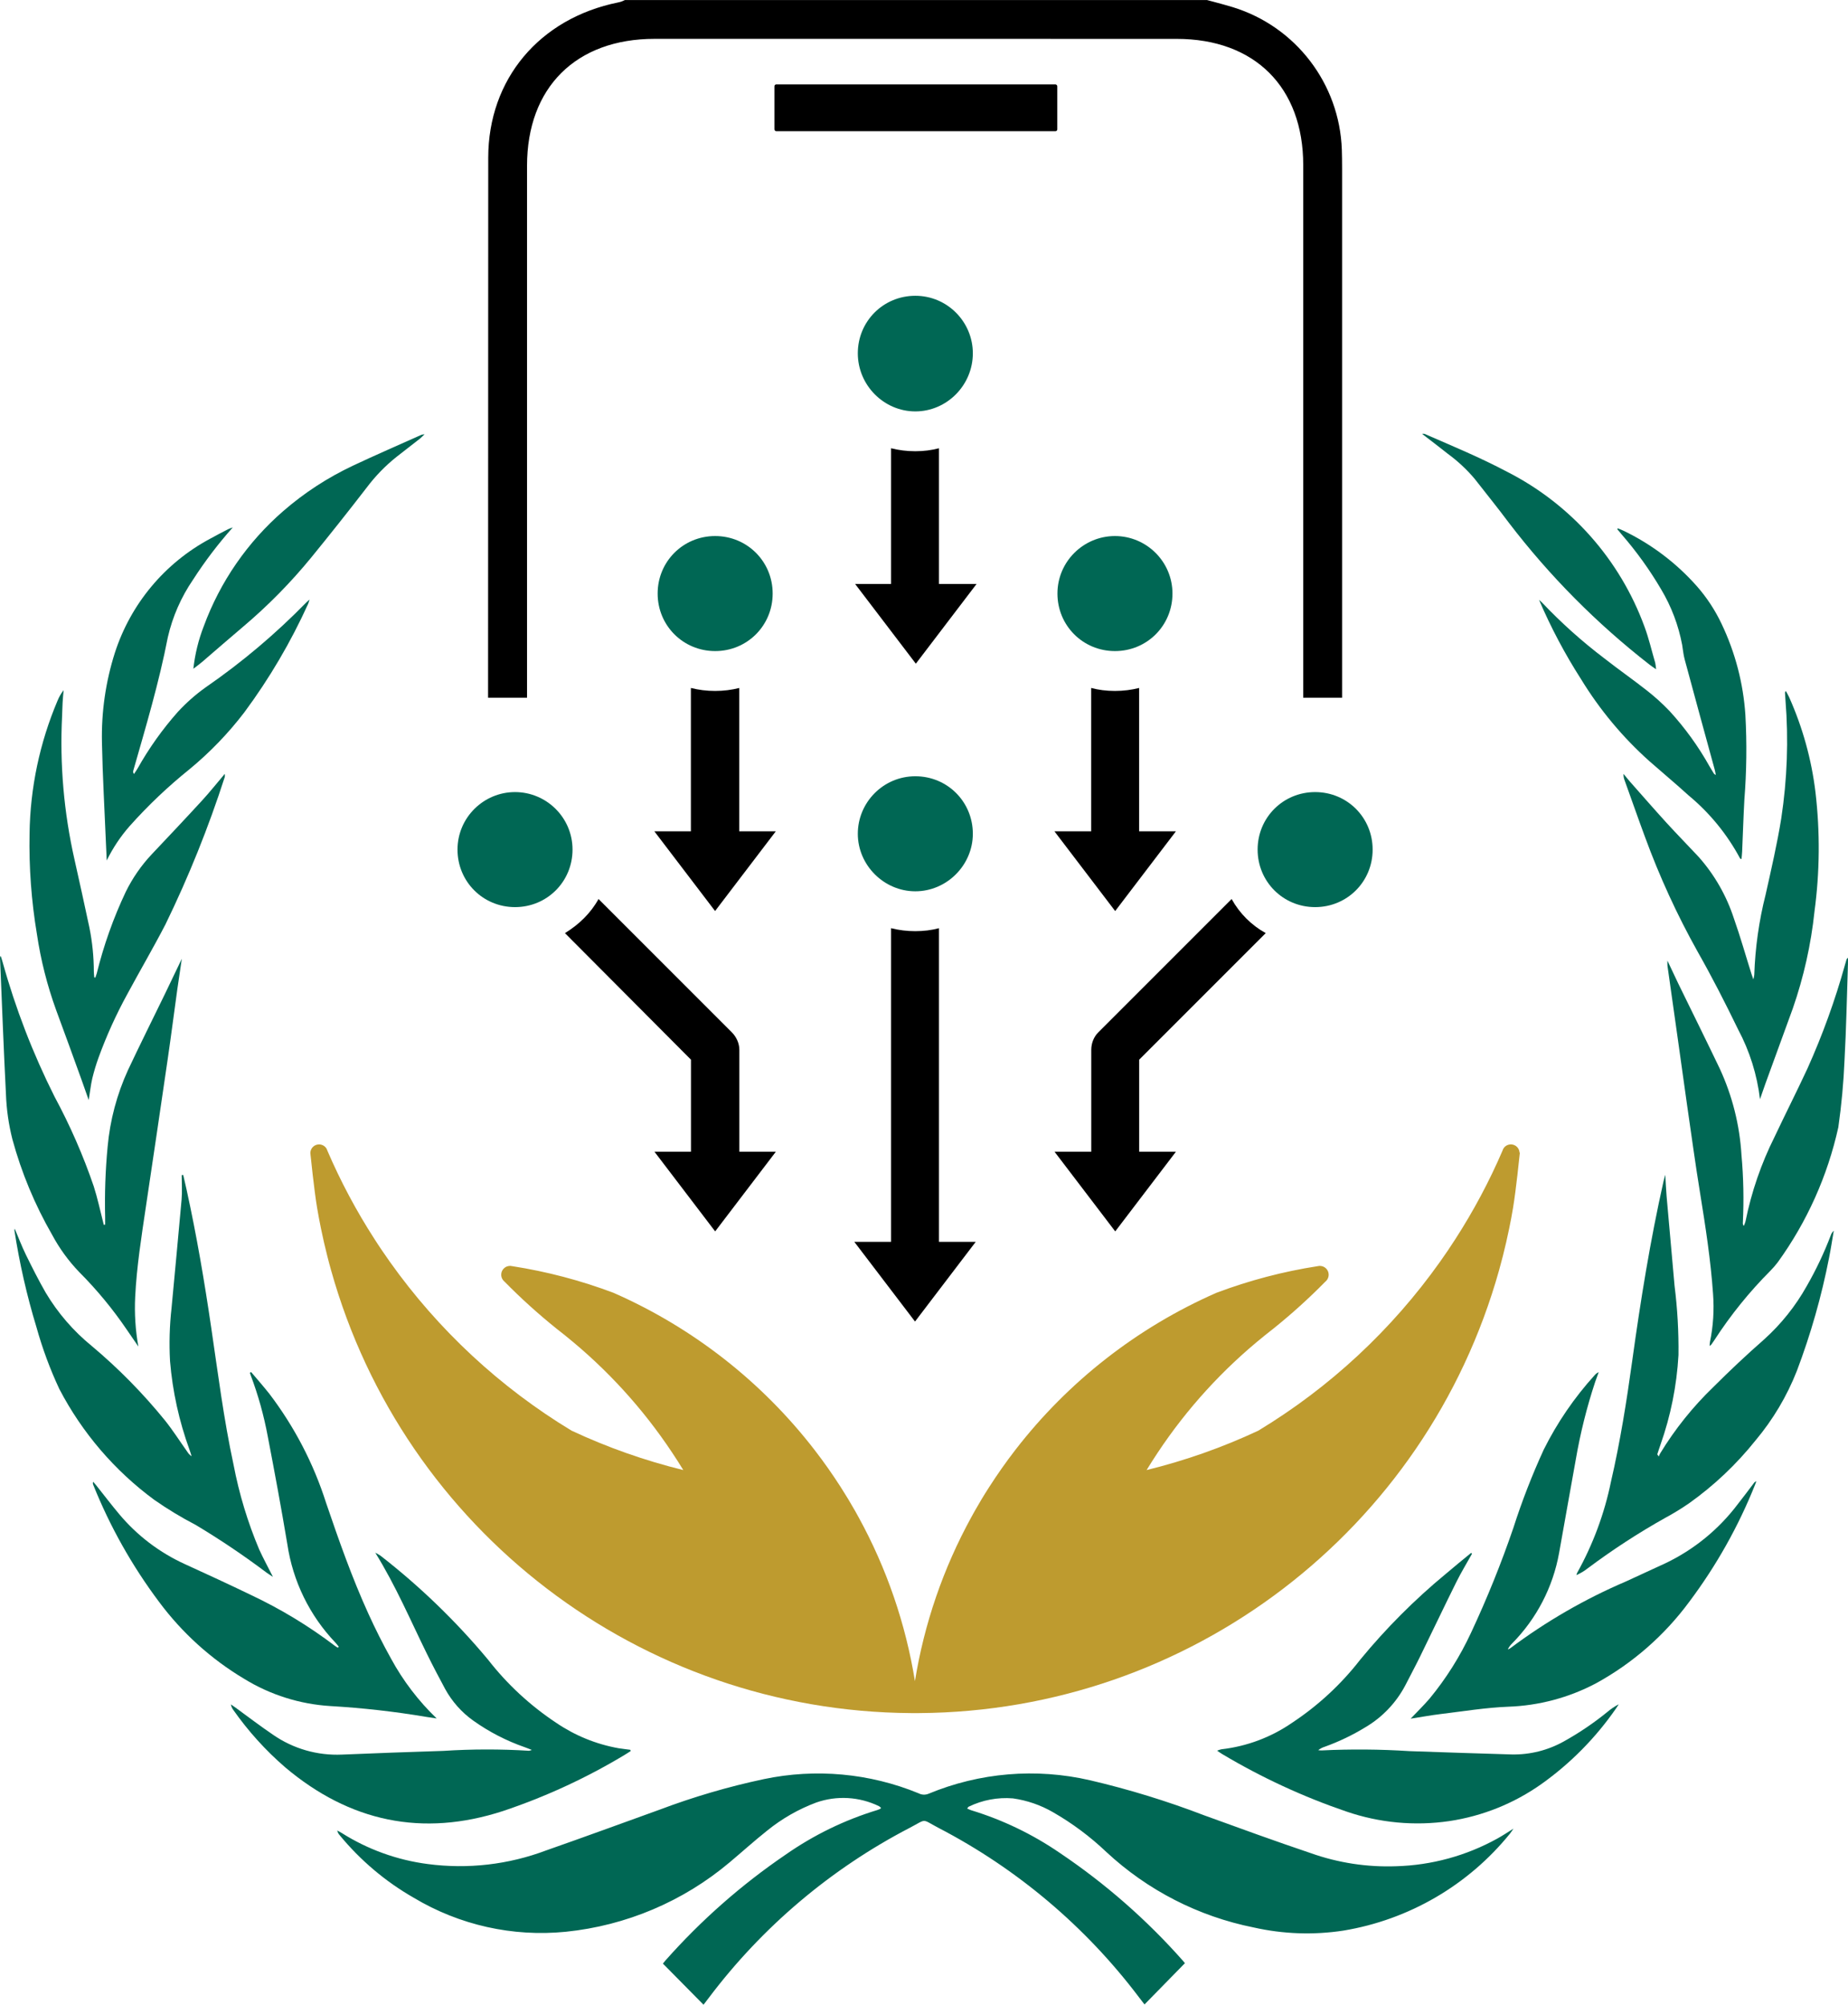 <?xml version="1.0" encoding="UTF-8"?>
<svg id="Layer_2" data-name="Layer 2" xmlns="http://www.w3.org/2000/svg" viewBox="0 0 472.03 512">
  <defs>
    <style>
      .cls-1 {
        fill: #006754;
      }

      .cls-2 {
        fill: #be9b2f;
      }
    </style>
  </defs>
  <g id="Layer_1-2" data-name="Layer 1">
    <g id="Daman_Pay_Full_Icon" data-name="Daman Pay Full Icon">
      <g>
        <path d="M134.62,178.18c0-52.26,0-112.14,0-135.83,0-20,12.49-32.43,32.58-32.43,22.77,0,45.54,0,68.3,0s43.38,0,65.07.01c19.92,0,32.31,12.35,32.31,32.23,0,23.41,0,83.89,0,136.03h9.93v-17.39c0-28.75.01-88.7,0-117.46,0-2.02-.02-3.65-.07-5.12-.58-16.82-11.76-31.44-27.82-36.38-1.58-.48-3.17-.91-4.85-1.36-.59-.16-1.18-.32-1.77-.47h-148.67c-.45.23-1.01.47-1.69.6-20.18,4.07-33.22,19.64-33.23,39.67-.02,25.9-.03,84.98-.04,137.91h9.95Z"/>
        <rect x="197.81" y="21.56" width="72.25" height="11.95" rx=".47" ry=".47"/>
      </g>
      <g>
        <path class="cls-1" d="M111.55,438.88c-.89-.13-1.77-.26-2.66-.4-8.12-1.37-16.31-2.29-24.53-2.77-7.78-.48-15.33-2.86-21.97-6.94-8.49-5.06-15.89-11.76-21.78-19.69-6.88-9.18-12.53-19.23-16.8-29.88-.11-.25-.11-.52,0-.77.28.34.56.66.83.99,1.93,2.43,3.81,4.9,5.81,7.28,4.58,5.47,10.33,9.84,16.83,12.79,5.65,2.58,11.28,5.17,16.86,7.87,7.57,3.57,14.74,7.91,21.4,12.97.22.17.49.31.74.47.09-.08.17-.15.26-.22-.28-.35-.53-.72-.85-1.05-6.61-6.92-10.9-15.71-12.3-25.18-1.54-9.18-3.23-18.33-4.99-27.47-.99-5.34-2.45-10.59-4.37-15.67-.08-.2-.13-.4-.2-.6.1-.07.21-.14.31-.2,1.58,1.84,3.18,3.69,4.69,5.59,6.37,8.38,11.27,17.79,14.46,27.82,3.25,9.54,6.6,19.06,10.78,28.25,1.78,3.91,3.71,7.76,5.8,11.51,3.08,5.67,7.02,10.84,11.68,15.31Z"/>
        <path class="cls-1" d="M448.62,378.28c-.09.26-.18.53-.28.78-4.27,10.71-9.94,20.81-16.86,30.03-6.33,8.58-14.46,15.69-23.81,20.81-6.93,3.67-14.6,5.71-22.43,5.98-5.77.23-11.51,1.18-17.25,1.87-2.48.3-4.94.76-7.67,1.18,1.71-1.79,3.32-3.37,4.8-5.08,4.26-5.16,7.84-10.85,10.65-16.92,4.07-8.7,7.67-17.61,10.78-26.7,2.18-6.82,4.78-13.5,7.76-20,3.44-6.9,7.81-13.29,12.99-19,.28-.34.64-.61,1.05-.79-.3.81-.6,1.62-.88,2.43-2.16,6.51-3.82,13.18-4.98,19.94-1.45,7.92-2.81,15.85-4.25,23.78-1.57,8.76-5.77,16.84-12.03,23.16-.45.43-.82.94-1.07,1.51.23-.09.44-.2.65-.33,9.13-6.84,19.05-12.57,29.54-17.05,3.36-1.53,6.71-3.11,10.07-4.64,7.25-3.46,13.57-8.61,18.42-15.02,1.41-1.77,2.75-3.6,4.13-5.4.16-.26.41-.44.7-.53Z"/>
        <path class="cls-1" d="M413.46,435.27c-.23.36-.45.73-.71,1.09-5.18,7.48-11.62,14-19.03,19.27-7,4.95-15.05,8.19-23.53,9.46-8.84,1.3-17.86.45-26.31-2.45-11.02-3.76-21.61-8.66-31.62-14.62-.4-.23-.78-.51-1.37-.91.35-.16.72-.28,1.1-.36,6.49-.74,12.7-3.07,18.08-6.79,6.64-4.39,12.51-9.83,17.39-16.12,6.56-7.98,13.87-15.31,21.84-21.89,2.12-1.82,4.31-3.58,6.47-5.36.07.08.14.16.22.23-1.34,2.39-2.76,4.74-3.98,7.18-3.16,6.36-6.2,12.78-9.32,19.15-1.21,2.47-2.52,4.88-3.76,7.32-2.33,4.41-5.84,8.09-10.13,10.63-3.31,2.03-6.82,3.71-10.47,5.02-.59.18-1.14.48-1.62.86.3.04.6.06.91.06,7.45-.36,14.92-.3,22.37.18,8.7.31,17.41.59,26.12.85,4.68.1,9.3-1.06,13.38-3.35,3.86-2.15,7.53-4.63,10.97-7.42.93-.79,1.94-1.48,3.02-2.05Z"/>
        <path class="cls-1" d="M161.1,447.2c-.6.38-1.18.78-1.79,1.13-9.73,5.83-20.07,10.59-30.82,14.19-20.6,6.7-39.18,2.75-55.68-11.19-4.97-4.3-9.39-9.19-13.17-14.56-.34-.43-.57-.94-.66-1.48.35.26.72.49,1.08.75,3.24,2.35,6.41,4.79,9.71,7.02,5.15,3.56,11.32,5.33,17.58,5.05,8.64-.36,17.29-.68,25.93-.95,7.26-.47,14.55-.48,21.82-.03.26-.04.51-.11.75-.21-.81-.31-1.32-.53-1.82-.7-4.68-1.63-9.11-3.91-13.15-6.79-2.98-2.12-5.43-4.89-7.19-8.1-1.58-2.94-3.14-5.9-4.61-8.89-4.22-8.57-7.94-17.36-13.22-25.89.45.22.88.46,1.3.74,10.09,7.84,19.31,16.75,27.49,26.56,4.88,6.28,10.76,11.72,17.39,16.12,4.8,3.27,10.23,5.49,15.95,6.51.99.16,1.99.26,2.99.4.04.1.09.21.13.32h0Z"/>
        <path class="cls-1" d="M69.71,402.71c-.63-.41-1.14-.72-1.62-1.07-5.82-4.38-11.86-8.45-18.11-12.19-3.65-1.9-7.18-4.03-10.56-6.39-10.14-7.46-18.44-17.15-24.26-28.31-2.38-5.08-4.33-10.36-5.84-15.77-2.47-8.11-4.35-16.39-5.64-24.77.01-.14.04-.28.08-.41.97,2.29,1.81,4.52,2.86,6.66,1.6,3.26,3.24,6.52,5.05,9.67,3.09,5.19,7.07,9.8,11.76,13.62,6.82,5.72,13.08,12.08,18.69,18.99,2.05,2.56,3.81,5.34,5.71,8.01.28.47.66.86,1.11,1.16-.17-.54-.33-1.1-.53-1.64-2.66-7.3-4.34-14.92-4.98-22.66-.25-4.53-.12-9.08.39-13.59.85-9.22,1.75-18.42,2.56-27.64.18-2.07.03-4.17.03-6.26.13,0,.26-.03.39-.04.29,1.25.59,2.51.86,3.76,2.56,11.66,4.56,23.43,6.29,35.23,1.73,11.69,3.2,23.41,5.7,34.98,1.42,7.45,3.62,14.73,6.57,21.71,1.04,2.27,2.24,4.47,3.48,6.93Z"/>
        <path class="cls-1" d="M468.4,314.29c-.4,2.31-.74,4.61-1.2,6.91-1.92,9.84-4.67,19.5-8.22,28.88-2.53,6.46-6.1,12.46-10.56,17.78-4.89,6.12-10.61,11.53-16.99,16.07-1.96,1.35-4,2.6-6.1,3.73-6.87,3.85-13.48,8.16-19.79,12.88-.88.7-1.86,1.28-2.9,1.73.06-.2.14-.4.22-.6,4.04-7.26,6.95-15.09,8.62-23.23,2.37-10.23,4.01-20.6,5.45-31,2.13-15.37,4.59-30.67,8-45.83.09-.39.21-.78.43-1.58.13,2.13.19,3.83.34,5.53.66,7.61,1.34,15.22,2.03,22.83.74,5.86,1.07,11.77,1,17.68-.44,7.81-1.99,15.53-4.6,22.91-.26.79-.55,1.58-.79,2.37-.03.09.04.22.36.62.11-.26.2-.53.34-.76,3.79-6.23,8.37-11.94,13.62-17,4.18-4.17,8.49-8.23,12.93-12.12,4.36-3.92,8.04-8.53,10.9-13.64,2.38-4.14,4.43-8.46,6.13-12.93.15-.48.43-.9.81-1.23h-.03Z"/>
        <path class="cls-1" d="M46.43,244.92c-.41,2.81-.79,5.27-1.14,7.75-.82,5.9-1.58,11.83-2.44,17.73-1.84,12.63-3.71,25.26-5.6,37.89-1.13,7.61-2.34,15.22-2.72,22.92-.21,4.24.06,8.49.81,12.68-.97-1.41-1.94-2.85-2.93-4.27-3.59-5.29-7.67-10.23-12.18-14.75-2.74-2.85-5.07-6.06-6.93-9.54-4.41-7.66-7.82-15.86-10.14-24.39-.95-3.77-1.5-7.62-1.64-11.5-.59-11.57-1.02-23.15-1.51-34.72-.02-.21.04-.42.17-.59.16.53.35,1.05.49,1.58,3.29,11.85,7.73,23.35,13.25,34.34,3.97,7.36,7.33,15.03,10.03,22.94.96,3,1.62,6.11,2.4,9.17.05.21.09.42.15.63.12,0,.24,0,.36-.02v-1.82c-.15-6.03.06-12.07.63-18.07.61-6.79,2.38-13.43,5.22-19.63,3.05-6.48,6.25-12.88,9.38-19.32,1.4-2.89,2.78-5.8,4.33-9.03Z"/>
        <path class="cls-1" d="M472.01,246.45c-.26,8.11-.43,16.23-.87,24.34-.24,5.72-.77,11.43-1.58,17.1-2.75,12.44-8.02,24.19-15.49,34.51-.58.76-1.21,1.48-1.88,2.16-5.36,5.37-10.14,11.29-14.26,17.65-.26.4-.53.79-.81,1.18-.06.09-.17.15-.43.36,0-.34.03-.68.08-1.02.84-4.04,1.1-8.17.79-12.29-.6-8.64-1.93-17.19-3.31-25.73-1.23-7.54-2.25-15.11-3.35-22.66-.79-5.61-1.56-11.22-2.36-16.84-.88-6.21-1.76-12.41-2.63-18.61-.03-.26,0-.56,0-1.26,1.04,2.19,1.88,4.02,2.75,5.82,3.53,7.23,7.11,14.44,10.59,21.71,3.22,6.95,5.11,14.44,5.57,22.09.52,5.77.64,11.57.35,17.35-.02.28.06.56.24.78.19-.37.33-.76.44-1.16,1.51-7.5,4.01-14.77,7.43-21.6,2.75-5.83,5.67-11.58,8.38-17.41,3.87-8.6,7.08-17.48,9.61-26.56.13-.46.25-.92.4-1.37.03-.09.15-.16.36-.4-.01.71,0,1.28-.01,1.84Z"/>
        <path class="cls-1" d="M463.47,232.79c-.89,8.43-2.75,16.73-5.53,24.74-2.3,6.32-4.61,12.65-6.92,18.99-.51,1.4-.97,2.81-1.47,4.22-.74-6.24-2.63-12.29-5.59-17.83-3.25-6.71-6.65-13.36-10.32-19.83-5.27-9.42-9.78-19.26-13.49-29.4-1.76-4.74-3.42-9.53-5.15-14.31-.23-.55-.34-1.13-.31-1.73.56.67,1.1,1.37,1.69,2.04,3.08,3.48,6.14,6.99,9.27,10.43,2.69,2.95,5.5,5.8,8.23,8.73,4.06,4.57,7.12,9.93,9.01,15.74,1.65,4.66,2.99,9.43,4.48,14.15.1.33.22.65.48,1.4.11-.38.19-.77.24-1.16.23-6.92,1.2-13.8,2.9-20.51,1.44-6.46,2.94-12.91,3.99-19.44,1.52-9.98,1.89-20.11,1.08-30.17-.04-.66-.09-1.32-.13-1.97,0-.09.09-.17.22-.42.32.6.61,1.09.85,1.61,3.44,7.7,5.71,15.87,6.72,24.24,1.19,10.15,1.11,20.4-.26,30.53v-.03Z"/>
        <path class="cls-1" d="M57.41,198.44c-4.16,12.89-9.22,25.47-15.15,37.65-3.1,5.98-6.51,11.81-9.71,17.74-2.87,5.23-5.34,10.67-7.38,16.28-.63,1.74-1.16,3.51-1.6,5.31-.4,1.74-.58,3.52-.91,5.53-.66-1.84-1.23-3.5-1.82-5.15-2.16-5.95-4.29-11.9-6.5-17.83-2.28-6.29-3.93-12.78-4.91-19.4-1.42-8.48-2.05-17.08-1.88-25.68.16-11.67,2.59-23.2,7.15-33.95.39-.96.91-1.86,1.55-2.68-.09,1.07-.21,2.12-.26,3.2-.07,1.13-.07,2.26-.13,3.4-.62,12.29.45,24.61,3.16,36.62,1.3,5.83,2.6,11.65,3.83,17.48.74,3.69,1.11,7.44,1.12,11.21,0,.47.07.94.11,1.41,0,.03.09.04.26.12.13-.36.26-.71.37-1.08,1.77-7.19,4.25-14.18,7.42-20.87,1.71-3.48,3.93-6.7,6.59-9.53,4.31-4.56,8.61-9.11,12.85-13.73,1.98-2.15,3.79-4.44,5.84-6.85.04.25.04.51.01.77Z"/>
        <path class="cls-1" d="M79.05,153.12c-.09.36-.2.72-.33,1.07-4.44,9.79-9.9,19.08-16.3,27.72-4.1,5.37-8.8,10.24-14.01,14.54-5.49,4.41-10.61,9.27-15.3,14.53-2.33,2.65-4.3,5.61-5.85,8.78-.07-1.39-.13-2.79-.19-4.19-.35-8.64-.86-17.29-1.03-25.93-.17-7.77.94-15.52,3.3-22.92,4.03-12.48,12.73-22.91,24.29-29.11,1.5-.85,3.05-1.62,4.58-2.43.29-.16.62-.24,1.25-.48-3.73,4.18-7.13,8.65-10.16,13.36-3.04,4.45-5.22,9.42-6.43,14.67-2.24,11.56-5.6,22.81-8.83,34.1-.08.29-.01.6.18.84.3-.45.61-.88.89-1.35,2.92-5.21,6.39-10.09,10.36-14.56,2.15-2.32,4.53-4.42,7.11-6.25,9.24-6.38,17.84-13.64,25.68-21.67.16-.17.34-.32.79-.72Z"/>
        <path class="cls-1" d="M445.56,204.25c-.24,4.41-.38,8.83-.57,13.24-.03.62-.1,1.24-.16,1.9-.24-.08-.34-.08-.35-.12-3.3-6.18-7.77-11.65-13.16-16.12-3.26-2.97-6.66-5.8-9.97-8.71-6.83-6.09-12.72-13.16-17.49-20.96-4.14-6.45-7.73-13.24-10.75-20.29.28.23.54.47.79.72,4.89,5.16,10.19,9.91,15.85,14.2,3.61,2.84,7.39,5.46,10.99,8.3,2.02,1.59,3.92,3.31,5.69,5.16,3.96,4.32,7.4,9.08,10.25,14.19.36.61.74,1.23,1.11,1.83.06.09.19.14.48.35-.12-.58-.18-.99-.29-1.4-2.56-9.38-5.15-18.75-7.67-28.14-.33-1.2-.43-2.47-.64-3.7-.94-5-2.75-9.79-5.35-14.15-2.93-5-6.32-9.71-10.12-14.08-.37-.44-.74-.89-1.1-1.32.05-.08.09-.15.15-.22.47.2.94.38,1.41.6,7.12,3.42,13.49,8.23,18.73,14.14,2.57,2.92,4.71,6.18,6.37,9.7,3.47,7.29,5.53,15.17,6.06,23.23.4,7.21.31,14.44-.26,21.64v-.02Z"/>
        <path class="cls-1" d="M423,170.92c-.69-.48-1.18-.79-1.63-1.15-13.49-10.49-25.57-22.67-35.95-36.24-2.85-3.83-5.86-7.53-8.8-11.3-2.01-2.37-4.29-4.49-6.79-6.32-2.09-1.67-4.23-3.28-6.59-5.1.21-.03.42-.03.63,0,7.11,3.1,14.27,6.06,21.13,9.7,16.25,8.28,28.77,22.4,35.04,39.52,1.12,3,1.84,6.16,2.75,9.26.1.55.18,1.1.22,1.65Z"/>
        <path class="cls-1" d="M108.44,110.93c-.53.48-.82.81-1.16,1.08-1.98,1.55-3.95,3.09-5.93,4.62-2.9,2.3-5.49,4.97-7.71,7.93-4.63,6-9.34,11.94-14.13,17.81-5.22,6.38-11.01,12.27-17.3,17.59-3.56,3-7.06,6.08-10.59,9.1-.72.61-1.49,1.16-2.23,1.74.41-3.72,1.3-7.38,2.66-10.87,4.18-11.37,11.18-21.5,20.34-29.44,5.37-4.66,11.36-8.55,17.8-11.58,5.77-2.72,11.63-5.25,17.45-7.86.26-.07.53-.11.79-.13Z"/>
        <path class="cls-1" d="M386.57,467.04c-.44.63-.64.96-.88,1.25-10.67,13.18-25.81,22-42.55,24.77-7.63,1.17-15.42.89-22.95-.81-14.08-2.82-27.09-9.49-37.6-19.27-4.11-3.91-8.68-7.32-13.61-10.15-3.16-1.83-6.64-3.03-10.25-3.54-3.89-.32-7.79.42-11.29,2.12-.14.06-.22.26-.4.47.32.16.65.31.99.43,8.07,2.46,15.71,6.13,22.66,10.9,11.66,7.84,22.27,17.13,31.56,27.66.14.16.28.33.41.51-3.44,3.51-6.85,6.99-10.32,10.54-.44-.56-.94-1.21-1.44-1.87-13.62-18.03-31.1-32.79-51.15-43.21-4.53-2.37-2.84-2.4-7.44,0-20.1,10.45-37.61,25.27-51.25,43.37-.47.61-.93,1.22-1.36,1.78-3.47-3.52-6.85-6.95-10.37-10.5.22-.26.42-.56.66-.82,9.08-10.25,19.39-19.33,30.71-27.03,7.16-5,15.06-8.84,23.41-11.38.23-.07.46-.16.67-.26.09-.04.15-.16.26-.29-.16-.16-.34-.31-.53-.43-5-2.43-10.77-2.77-16.02-.93-4.54,1.7-8.77,4.12-12.53,7.17-3.27,2.6-6.37,5.4-9.57,8.09-11.86,10-26.46,16.18-41.89,17.75-13.54,1.35-27.15-1.7-38.82-8.69-7.22-4.13-13.63-9.55-18.92-15.98-.31-.33-.52-.74-.62-1.18.37.2.76.36,1.11.6,6.68,4.22,14.2,6.94,22.03,7.95,10.23,1.35,20.63.15,30.28-3.5,9.63-3.37,19.21-6.88,28.8-10.34,8.71-3.29,17.65-5.92,26.75-7.85,13.24-2.78,27.01-1.52,39.52,3.62.79.42,1.72.46,2.54.12,13.05-5.42,27.47-6.63,41.24-3.45,9.94,2.32,19.7,5.32,29.23,8.98,9.02,3.28,18.05,6.56,27.15,9.63,7,2.49,14.4,3.62,21.82,3.35,9.05-.25,17.9-2.67,25.82-7.05,1.27-.7,2.51-1.52,4.11-2.52Z"/>
      </g>
      <path class="cls-2" d="M388.2,294.38v.08c0,.13-.02.28-.04.4,0,.02-.93,9.15-1.69,13.63-.28,1.74-.61,3.46-.97,5.19-.49,2.4-1.04,4.79-1.64,7.15-.3,1.19-.62,2.38-.95,3.56-18.62,66.52-79.04,112.67-148.11,113.12h-2.13c-69.07-.46-129.49-46.6-148.11-113.12-.33-1.18-.65-2.36-.95-3.56-.6-2.36-1.15-4.75-1.64-7.15-.36-1.72-.67-3.45-.97-5.19-.76-4.47-1.69-13.6-1.69-13.63-.02-.14-.03-.28-.04-.4v-.08c.07-1.23,1.11-2.17,2.34-2.11.74.04,1.42.45,1.8,1.09.06.14.12.28.18.41,0,0,0,.02,0,.03,3.39,7.89,7.44,15.49,12.1,22.7.62.97,1.25,1.93,1.9,2.88.65.95,1.31,1.92,1.99,2.87,12.36,17.4,28.15,32.08,46.42,43.13,9.16,4.28,18.71,7.65,28.53,10.06-.91-1.5-1.86-2.99-2.84-4.45-7.48-11.27-16.65-21.32-27.19-29.8-.04-.04-.09-.08-.14-.12-.61-.49-1.22-.98-1.85-1.46-.1-.07-.21-.16-.31-.24-.06-.04-.11-.09-.17-.14-4.61-3.71-9-7.68-13.15-11.9-.01-.01-.02-.02-.04-.03-.11-.1-.21-.2-.3-.31l-.02-.02c-.78-.97-.63-2.39.34-3.17.4-.33.91-.5,1.42-.5h.12c.16.02.32.04.47.07h0c8.81,1.37,17.46,3.65,25.8,6.79h0c20.23,8.87,37.91,22.68,51.41,40.17,2.37,3.06,4.6,6.25,6.7,9.52,1.28,1.99,2.49,4.01,3.66,6.07.3.53.59,1.06.88,1.59,7.15,13.02,12.01,27.18,14.38,41.84,2.37-14.67,7.23-28.82,14.38-41.84.28-.53.58-1.06.88-1.59,1.16-2.06,2.38-4.09,3.66-6.07,2.1-3.27,4.33-6.46,6.7-9.52,13.5-17.49,31.18-31.3,51.41-40.17h0c8.34-3.14,16.99-5.42,25.8-6.79h0c.16-.03.32-.06.47-.07h.12c1.25,0,2.26,1.01,2.26,2.25,0,.52-.18,1.02-.5,1.42,0,0,0,.02-.02.02-.09.11-.19.21-.3.31-.01,0-.03.02-.04.03-4.15,4.22-8.54,8.19-13.15,11.9-.06.04-.12.09-.17.14-.1.08-.21.16-.31.24-.63.48-1.24.97-1.85,1.46-.06.04-.1.08-.14.12-10.54,8.48-19.71,18.53-27.19,29.8-.98,1.47-1.92,2.95-2.84,4.45,9.82-2.41,19.37-5.77,28.53-10.06,18.26-11.04,34.06-25.72,46.42-43.13.68-.95,1.33-1.91,1.99-2.87.66-.97,1.28-1.91,1.9-2.88,4.66-7.22,8.71-14.81,12.1-22.7,0,0,0-.02,0-.03.06-.14.13-.28.18-.41.62-1.06,1.99-1.41,3.05-.79.64.38,1.05,1.05,1.09,1.8h.02Z"/>
      <g>
        <g>
          <path d="M188.85,175.7c-2.02.51-4.04.76-6.19.76s-4.17-.25-6.19-.76v36.61h-9.33l15.51,20.36,15.51-20.36h-9.33v-36.61Z"/>
          <path d="M188.85,268.1c0-1.64-.76-3.28-1.89-4.42l-34.08-34.08c-2.02,3.66-5.05,6.56-8.58,8.71l32.19,32.32v23.5h-9.33l15.51,20.36,15.51-20.36h-9.33v-26.03Z"/>
          <path d="M284.85,232.67l15.51-20.36h-9.39v-36.61c-2.02.51-4.04.76-6.19.76s-4.17-.25-6.06-.76v36.61h-9.39l15.51,20.36Z"/>
          <path d="M290.98,270.63l32.32-32.32c-3.66-2.02-6.69-5.05-8.71-8.71l-34.08,34.08c-1.14,1.14-1.77,2.78-1.77,4.42v26.03h-9.39l15.51,20.36,15.51-20.36h-9.39v-23.5Z"/>
          <path d="M239.85,114.48c-1.89.5-3.91.76-6.06.76s-4.17-.25-6.19-.76v34.66h-9.18l15.51,20.36,15.51-20.36h-9.6v-34.66Z"/>
          <path d="M239.85,237.05c-1.89.51-3.91.76-6.06.76s-4.17-.25-6.19-.76v80.1h-9.39l15.51,20.36,15.51-20.36h-9.39v-80.1Z"/>
        </g>
        <path class="cls-1" d="M299.48,151.59c0,8.18-6.51,14.69-14.69,14.69s-14.69-6.51-14.69-14.69,6.67-14.69,14.69-14.69,14.69,6.51,14.69,14.69Z"/>
        <path class="cls-1" d="M146.24,216.98c0,8.18-6.51,14.69-14.69,14.69s-14.69-6.51-14.69-14.69,6.67-14.69,14.69-14.69,14.69,6.51,14.69,14.69Z"/>
        <path class="cls-1" d="M197.36,151.59c0,8.18-6.51,14.69-14.69,14.69s-14.69-6.51-14.69-14.69,6.51-14.69,14.69-14.69,14.69,6.51,14.69,14.69Z"/>
        <path class="cls-1" d="M248.49,90.23c0,8.18-6.67,14.84-14.69,14.84s-14.69-6.67-14.69-14.84,6.51-14.69,14.69-14.69,14.69,6.67,14.69,14.69Z"/>
        <path class="cls-1" d="M248.49,212.94c0,8.03-6.67,14.69-14.69,14.69s-14.69-6.67-14.69-14.69,6.51-14.69,14.69-14.69,14.69,6.51,14.69,14.69Z"/>
        <path class="cls-1" d="M350.61,216.98c0,8.18-6.51,14.69-14.69,14.69s-14.69-6.51-14.69-14.69,6.51-14.69,14.69-14.69,14.69,6.51,14.69,14.69Z"/>
      </g>
    </g>
  </g>
</svg>